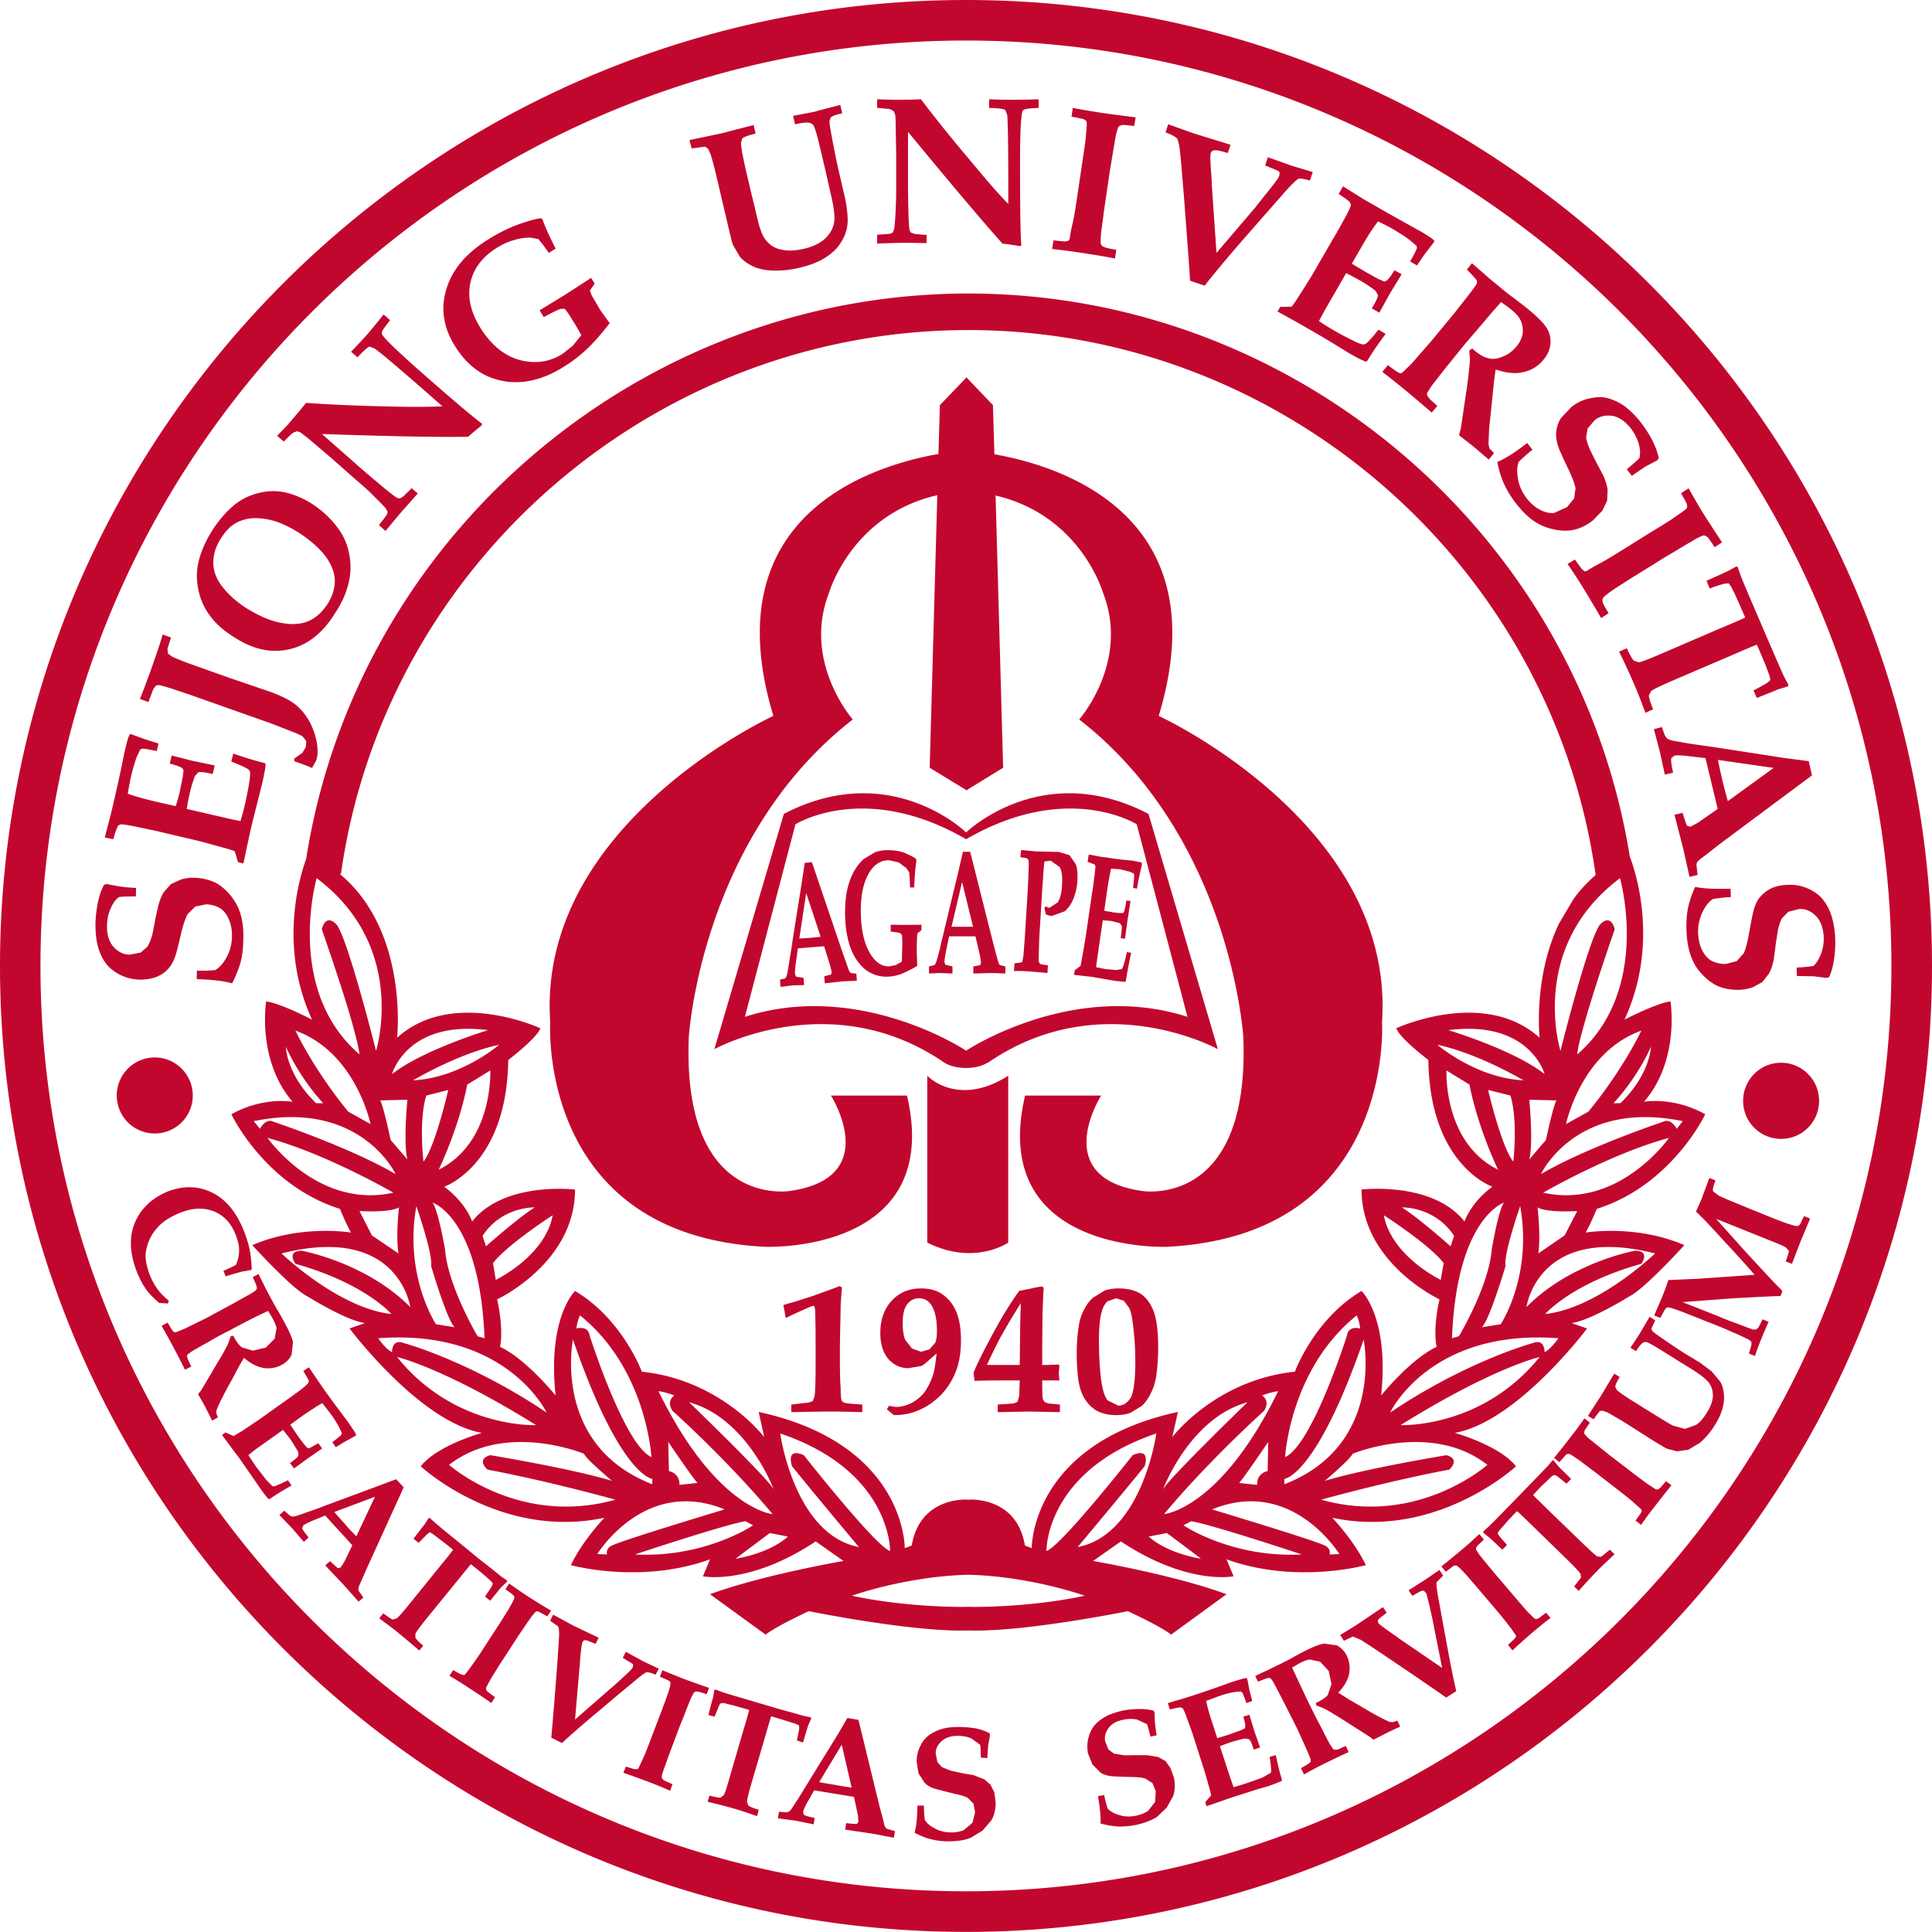 <svg xmlns:xlink="http://www.w3.org/1999/xlink" xmlns="http://www.w3.org/2000/svg" width="1500" height="1499.92" viewBox="0 0 375.021 375"><SCRIPT xmlns="" id="allow-copy_script"/><path d="M187.515 0C84.113 0 0 84.126 0 187.508 0 290.855 84.113 375 187.515 375c103.416 0 187.506-84.145 187.506-187.492C375.02 84.126 290.93 0 187.515 0Zm0 7.868c99.075 0 179.625 80.572 179.625 179.64 0 99.026-80.55 179.611-179.625 179.611-99.053 0-179.66-80.585-179.66-179.611 0-99.068 80.607-179.64 179.66-179.64Zm-17.25 11.402v1.677c1.39.11 2.273.191 2.534.246l.644.35.3.644c.07.294.111.946.111 1.939l.108 5.785v6.423c0 1.78-.046 3.226-.108 4.342a43.805 43.805 0 0 1-.262 3.664l-.26.74-.382.252c-.212.075-1.118.11-2.686.233v1.718c2.233-.096 3.965-.149 5.28-.149.315 0 1.76 0 4.314.054v-1.623l-.403.021-1.883-.177-.706-.234-.26-.357c-.109-.342-.198-1.252-.246-2.807-.068-2.218-.102-4.39-.102-6.491v-9.93c7.923 9.62 14.009 16.852 18.33 21.693 1.13.117 2.288.308 3.418.493l.246-.185c-.192-1.89-.246-7.271-.246-16.139 0-1.15.006-2.889.054-5.251.082-2.404.22-3.946.405-4.597l.231-.293c.302-.171 1.276-.316 2.912-.364V19.27c-2.109.068-3.8.103-5.115.103-1.37 0-2.837-.034-4.494-.103v1.677c1.774.034 2.849.192 3.123.398l.39.965c.11 1.274.206 5.485.206 12.655v4.622c-1.85-1.87-4.157-4.54-6.985-7.95-3.924-4.636-7.21-8.731-9.969-12.367l-1.849.07-2.912.033c-.794 0-2.04-.035-3.739-.103zm-7.155 1.096-4.355 1.13-.522.17c-.431.089-1.884.371-4.28.816l.364 1.644c1.48-.33 2.45-.412 2.964-.255l.554.35c.233.315.564 1.295.981 2.924.192.754.692 2.89 1.5 6.328l.909 4.04c.685 2.773.905 4.746.645 5.862-.22 1.102-.796 2.068-1.754 2.979-.911.835-2.313 1.54-4.135 1.951-1.616.363-2.93.432-4.088.185-1.13-.185-2.034-.63-2.691-1.302-.699-.602-1.234-1.553-1.63-2.765-.213-.541-.577-2.022-1.118-4.412l-.575-2.293-1.068-4.574c-.637-2.787-.971-4.582-.971-5.431l.218-.801c.343-.343 1.212-.645 2.63-.994l-.411-1.649-.719.198-2.622.665-2.67.704-6.425 1.35.41 1.624 2.625-.345.58.427.521 1.17c.452 1.5.856 3.095 1.295 4.985l1.163 5 .891 3.76c.48 2.108.788 3.326.986 3.813l1.307 2.226c.616.698 1.398 1.272 2.35 1.751.945.514 2.115.775 3.464.891a18.9 18.9 0 0 0 5.773-.526c1.705-.397 3.158-.918 4.39-1.59 1.213-.691 2.212-1.486 2.993-2.39.76-.966 1.294-1.959 1.602-2.938.335-1.048.424-2.183.3-3.498-.123-1.287-.3-2.548-.608-3.726l-1.076-4.663c-.322-1.315-.69-3.212-1.156-5.575-.452-2.383-.691-3.745-.637-4.08l.231-.686c.274-.28 1.028-.56 2.24-.814zm45.126.58-.239 1.693c1.383.267 2.198.439 2.417.521l.431.288.103.423c.013.398-.063 1.438-.213 3.054-.083.774-.32 2.41-.704 4.95l-1.191 8.013a48.075 48.075 0 0 1-.81 4.219c-.246 1.068-.362 2.197-.43 2.334l-.193.288-.617.138c-.205 0-1.011-.056-2.285-.22l-.282 1.679c1.609.171 3.466.416 5.52.724 2.384.363 4.602.707 6.677 1.125l.267-1.68c-1.267-.226-2.034-.39-2.288-.513l-.521-.26-.21-.439c-.055-.431-.002-1.875.21-3.176l.467-3.534 1.135-7.732c.062-.205.324-1.95.858-5.08.144-.937.294-1.54.35-1.876l.374-1.192.242-.267.547-.164c.267-.041 1.02.02 2.3.205l.296-1.692c-2.123-.26-4.329-.554-6.664-.876-2.075-.335-3.924-.624-5.547-.952zm18.523 3.18-.514 1.574c1.157.424 1.863.807 2.165 1.122.205.205.403.89.567 1.972.15 1.116.446 4.5.891 10.074l.547 7.231c.199 2.637.413 5.464.59 8.395l2.841.953c1.452-1.89 4.062-5.06 7.876-9.422l4.507-5.144 2.342-2.657c1.896-2.219 3.081-3.347 3.512-3.539.247-.062.978 0 2.183.362l.55-1.656-4.047-1.212-4.664-1.66-.534 1.598 1.985.814.645.288.19.336-.062.493-.177.473c-.294.445-.978 1.34-2.006 2.634-1.506 1.842-2.288 2.876-2.472 3.102l-7.54 8.829-.896-12.999v-.39c0-.11-.05-.82-.139-2.1-.178-2.254-.205-3.597-.061-3.953l.308-.41.657-.075c.534.048 1.308.231 2.301.56l.563-1.616-6.718-2.074c-.644-.192-2.432-.849-5.39-1.903zm33.945 12.038-.863 1.48c1.294.855 2.047 1.39 2.252 1.704l.124.445c-.02.3-.424 1.129-1.102 2.437-1.082 1.917-1.705 3.068-1.89 3.335l-4.41 7.622c-.52.876-1.382 2.26-2.588 4.15-.636 1-1.165 1.76-1.494 2.185l-2.219.046-.534.9c3.554 1.944 5.439 3.025 5.685 3.196 1.034.555 2.89 1.638 5.506 3.233l2.717 1.67c1.335.773 2.37 1.302 3.164 1.617l.308-.07c.876-1.478 2.048-3.218 3.603-5.3l-1.377-.821c-1.13 1.404-1.925 2.3-2.452 2.725l-.403.143c-.302.034-1.007-.197-2.075-.744a59.171 59.171 0 0 1-3.485-1.836c-1.24-.726-2.295-1.356-3.15-1.973l1.142-2.108 4.145-7.19c.746.37 1.676.882 2.786 1.484 1.184.706 2.177 1.37 2.868 1.918l.509.843c0 .424-.384 1.322-1.192 2.596l1.459.842 2.095-3.78 2.24-3.677-1.398-.776c-.575.96-1.103 1.68-1.507 2.008l-.403.198-1.158-.48c-1.623-.883-2.555-1.423-2.843-1.587l-2.362-1.417 2.028-3.5c1.116-1.973 2.178-3.576 3.061-4.713 1.062.534 2.143 1.027 3.164 1.664 1.04.617 2.123 1.288 3.143 2.096l1.225 1.047v.452c-.13.357-.554 1.193-1.287 2.535l1.315.76c.945-1.39 1.478-2.184 1.587-2.3l1.741-2.273v-.303l-.529-.424c-1.184-.78-1.97-1.267-2.409-1.48l-3.471-1.938a264.26 264.26 0 0 1-5.177-2.938l-2.24-1.279zm-155.699 6.197c-1.17.13-2.717.61-4.553 1.26a30.472 30.472 0 0 0-5.608 2.815 22.843 22.843 0 0 0-3.993 3.033c-1.157 1.075-2.081 2.252-2.89 3.628-.793 1.329-1.322 2.8-1.65 4.335a11.962 11.962 0 0 0-.012 4.786c.295 1.637.986 3.322 2.088 5.062 1.294 2.075 2.869 3.732 4.717 4.91 1.185.794 2.57 1.329 4.096 1.671 1.582.37 3.212.411 4.951.185 2.465-.39 4.937-1.323 7.43-2.953 1.567-.952 2.992-2.075 4.334-3.328 1.342-1.267 2.823-2.95 4.432-5.038l-1.795-2.486c-.342-.555-.855-1.494-1.656-2.83l-.398-1.012.937-1.355-.698-1.097-4.985 3.233-5.02 3.061.822 1.315c1.814-.973 2.925-1.528 3.384-1.61h.642c.199.116.645.725 1.302 1.8l.966 1.556.999 1.751-1.67 2.07-2.008 1.582c-2.56 1.602-5.332 1.964-8.345 1.163-2.972-.849-5.492-2.91-7.56-6.204-1.89-3.075-2.55-5.93-1.967-8.723.595-2.773 2.274-5.042 5.082-6.795 1.198-.746 2.334-1.267 3.464-1.561a9.812 9.812 0 0 1 3.225-.452l1.433.275.945 1.158 1.081 1.52 1.322-.817c-1.321-2.636-2.179-4.54-2.542-5.69zm180.713 8.743-.986 1.228c1.137 1.137 1.788 1.86 1.96 2.162v.447c-.09.308-.687 1.108-1.68 2.396l-2.545 3.246-4.622 5.6-3.788 4.343-1.615 1.574-.447.357-.41-.083c-.24-.068-.994-.589-2.178-1.5l-1.081 1.315a136.124 136.124 0 0 1 4.416 3.513c1.774 1.452 3.487 2.939 5.185 4.384l1.074-1.302c-.96-.822-1.485-1.335-1.67-1.574l-.328-.514-.015-.344.755-1.233c.226-.328 1.143-1.498 2.814-3.64 1.383-1.692 2.67-3.31 3.903-4.816.815-.965 2.43-2.806 4.792-5.62 1.068-1.24 1.802-2.01 2.103-2.42l1.533 1.104c1.116.863 1.803 1.56 2.09 2.121.46.747.643 1.65.61 2.63-.062.938-.508 1.946-1.262 2.822-.746.883-1.643 1.548-2.67 1.931-1.048.459-2.007.534-2.815.288-.863-.178-1.91-.814-3.04-1.862l-.601.342.136 1.787c-.096 1.404-.302 3.266-.604 5.526l-1.196 8-.337 1.15 2.445 1.923c.726.568 1.801 1.534 3.349 2.814l1.014-1.26-.883-.876-.18-.788c-.014-.336.048-1.266.103-2.93 0-.096.077-.864.241-2.309l.56-5.477.04-.424.137-1.323.295-2.095c2.061.705 3.882.884 5.416.5 1.595-.355 2.864-1.15 3.857-2.39.883-1.027 1.307-2.096 1.369-3.274.054-1.199-.254-2.225-.843-3.053-.595-.904-1.698-1.992-3.266-3.3-.822-.678-1.877-1.48-3.15-2.465-.816-.562-1.74-1.324-2.774-2.193-1.253-1.014-2.218-1.8-2.848-2.396-1.356-1.185-2.123-1.85-2.363-2.042zm-97.75 5.87c-63.787 0-118.692 47.05-128.538 109.744-1.273 3.5-5.389 17.034 1.14 31.205 0 0-6.185-3.225-8.903-3.533 0 0-1.861 11.36 5.13 19.475 0 0-5.664-1.055-11.881 2.424 0 0 6.477 13.771 21.07 18.366 0 0 1.07 2.677 2.151 4.594 0 0-9.703-1.637-19.167 2.445 0 0 7.826 8.635 10.811 10.004 0 0 7.275 4.567 11.068 5.128l-2.994 1.043s13.532 18.098 25.687 20.269c0 0-8.609 2.368-11.882 6.484 0 0 15.402 14.299 35.65 9.991 0 0-4.354 4.588-6.491 9.196 0 0 13.484 3.767 27.002-1.13l-1.371 3.295s8.91 1.836 21.894-6.772l5.387 3.8s-15.645 2.67-25.91 6.457l10.798 7.842s1.096-1.13 8.369-4.56c0 0 20.282 4.127 30.972 3.744 10.71.383 30.966-3.744 30.966-3.744 7.314 3.43 8.382 4.56 8.382 4.56l10.77-7.842c-10.238-3.787-25.898-6.456-25.898-6.456l5.39-3.8c12.97 8.607 21.88 6.771 21.88 6.771l-1.372-3.295c13.545 4.897 27.035 1.13 27.035 1.13-2.15-4.608-6.497-9.196-6.497-9.196 20.256 4.308 35.664-9.991 35.664-9.991-3.308-4.116-11.895-6.484-11.895-6.484 12.148-2.171 25.684-20.269 25.684-20.269l-2.991-1.043c3.787-.561 11.093-5.128 11.093-5.128 2.952-1.37 10.778-10.004 10.778-10.004-9.423-4.082-19.152-2.445-19.152-2.445 1.069-1.917 2.15-4.594 2.15-4.594 14.572-4.595 21.057-18.366 21.057-18.366-6.239-3.479-11.882-2.424-11.882-2.424 7.019-8.115 5.13-19.475 5.13-19.475-2.697.308-8.923 3.533-8.923 3.533 6.94-15.051 1.942-29.303 1.03-31.65-10.045-62.505-64.799-109.298-128.392-109.298ZM74.464 61.043a178.4 178.4 0 0 1-3.233 3.945c-.938 1-1.937 2.135-3.095 3.279l1.254 1.089c1.219-1.288 2-2.014 2.383-2.075l.945.377c1.047.706 4.286 3.431 9.688 8.156l3.465 3.046c-2.657.15-6.175.152-10.565.036-6.101-.137-11.402-.365-15.888-.694l-1.183 1.454-1.878 2.198c-.486.63-1.377 1.52-2.575 2.732l1.302 1.122c.986-.993 1.615-1.58 1.861-1.738l.673-.262.67.205 1.5 1.15 4.445 3.776 4.82 4.257c1.35 1.158 2.424 2.09 3.205 2.892 1.383 1.37 2.274 2.272 2.576 2.634l.395.686-.061.46c-.103.198-.636.937-1.616 2.15l1.282 1.15c1.417-1.712 2.545-3.055 3.395-4.076.219-.212 1.185-1.292 2.863-3.21L79.88 94.74l-.247.303-1.369 1.327-.59.362-.465-.046c-.35-.137-1.11-.7-2.308-1.68-1.72-1.444-3.376-2.82-4.923-4.17l-7.486-6.594c12.456.431 21.928.63 28.378.542.89-.774 1.748-1.5 2.638-2.219l.033-.342c-1.534-1.116-5.629-4.561-12.285-10.423-.849-.732-2.164-1.93-3.903-3.533-1.767-1.637-2.82-2.745-3.177-3.32l-.082-.37c.041-.356.615-1.139 1.636-2.42zm113.502 3.025c60.932 0 113.297 45.437 121.761 105.753l.052-.006a26.645 26.645 0 0 0-4.304 4.643l-2.835 4.766c-5.06 10.552-3.788 22.215-3.788 22.215-10.792-9.738-27.803-1.85-27.803-1.85.534 1.85 6.212 6.164 6.212 6.164.26 20.454 12.416 24.596 12.416 24.596-4.307 3.225-5.398 6.758-5.398 6.758-6.231-7.86-19.989-6.204-19.989-6.204 0 14.278 15.128 21.312 15.128 21.312-1.37 6.197-.547 9.216-.547 9.216-5.115 2.41-10.78 9.45-10.78 9.45 1.602-15.175-3.8-20.29-3.8-20.29-9.177 5.424-12.943 15.668-12.943 15.668-15.414 1.609-23.79 12.69-23.79 12.69l1.084-4.876c-28.63 6.218-28.37 26.44-28.37 26.44l-1.323-.507c-1.52-9.203-10.073-8.992-10.99-8.903-.904-.089-9.429-.3-10.983 8.903l-1.356.506s.26-20.221-28.35-26.44l1.068 4.877s-8.369-11.081-23.756-12.69c0 0-3.78-10.244-12.963-15.667 0 0-5.395 5.114-3.772 20.289 0 0-5.67-7.04-10.785-9.45 0 0 .786-3.02-.563-9.216 0 0 15.12-7.034 15.12-21.312 0 0-13.772-1.657-19.976 6.204 0 0-1.1-3.533-5.408-6.758 0 0 12.154-4.142 12.421-24.596 0 0 5.657-4.314 6.225-6.163 0 0-17.045-7.889-27.803 1.849 0 0 2.295-20.693-11.152-31.817l.251.036C74.67 109.431 127.036 64.07 187.968 64.07Zm-.439 9.17v.116l-5.087 5.287-.275 9.478c-12.908 2.28-43.84 11.813-32.047 50.845 0 0-45.936 21.042-43.314 59.417 0 0-2.621 41.361 41.67 43.635 0 0 34.766 1.472 27.582-29.357h-14.763s10.156 15.9-7.909 18.51c0 0-21.023 3.617-19.68-29.855 0 0 2.294-38.691 31.829-61.659 0 0-9.863-11.176-4.597-24.618 0 0 4.329-15.106 21.003-18.913l-1.479 52.907 7.067 4.306v.124l.062-.083.103.083v-.124l7.025-4.306-1.466-52.846c16.53 3.842 20.847 18.852 20.847 18.852 5.252 13.442-4.617 24.618-4.617 24.618 29.548 22.968 31.857 61.659 31.857 61.659 1.322 33.472-19.709 29.855-19.709 29.855-18.037-2.61-7.888-18.51-7.888-18.51h-14.763c-7.211 30.829 27.59 29.357 27.59 29.357 44.284-2.274 41.695-43.635 41.695-43.635 2.588-38.375-43.347-59.417-43.347-59.417 11.758-38.854-18.86-48.49-31.89-50.79l-.288-9.533-5.046-5.287v-.116l-.103.028zm123.26 3.857a7.874 7.874 0 0 0-1.958.19c-1.418.24-2.63.802-3.814 1.726l-2.041 2.17a6.485 6.485 0 0 0-.904 2.686c-.076.931.097 1.959.488 3.061.28.733.938 2.198 2.013 4.417.705 1.575 1.123 2.691 1.253 3.43l-.262 1.973-1.381 1.684-2.527 1.143c-.89.069-1.78-.124-2.753-.644-.945-.5-1.794-1.218-2.568-2.224-.87-1.15-1.433-2.384-1.659-3.685-.253-1.397-.23-2.493.139-3.39 1.013-.98 1.895-1.752 2.655-2.334l-1.027-1.31c-2.404 1.89-4.367 3.095-5.798 3.677.328 1.678.766 3.103 1.307 4.26a18.634 18.634 0 0 0 2.26 3.706c1.342 1.753 2.753 3.108 4.218 3.937.925.534 1.993.945 3.185 1.191 1.191.26 2.355.31 3.402.172 1.466-.232 2.856-.89 4.17-1.897l1.85-1.903.924-1.918.095-2.088c-.069-.726-.334-1.624-.745-2.617-.192-.418-.63-1.177-1.273-2.437-.624-1.185-1.11-2.192-1.439-2.863-.41-.98-.652-1.752-.713-2.334l.303-1.726 1.41-1.643c.972-.72 2.095-.973 3.43-.781 1.308.26 2.487 1.096 3.603 2.527.719.972 1.218 1.977 1.512 3.066.26 1.068.275 1.94.07 2.604-.445.513-1.274 1.19-2.424 2.17l.958 1.281c1.102-.794 2.027-1.385 2.719-1.844l2.26-1.196.26-.411c-.213-1.041-.611-2.158-1.22-3.357-.596-1.212-1.328-2.315-2.17-3.438a17.038 17.038 0 0 0-2.761-2.897c-.986-.828-2.087-1.389-3.23-1.78a5.883 5.883 0 0 0-1.816-.354zm16.998 17.693-1.48.953c.693 1.212 1.102 1.957 1.136 2.142l.07.534-.214.365c-.301.28-1.128.86-2.49 1.792-.576.431-2.022 1.316-4.2 2.637l-6.902 4.307c-1.15.698-2.375 1.439-3.731 2.144-.945.507-1.898 1.124-2.062 1.2l-.35.033-.464-.404c-.158-.157-.617-.78-1.384-1.87l-1.43.856a114.925 114.925 0 0 1 3.04 4.65 283.57 283.57 0 0 1 3.472 5.848l1.45-.945c-.636-1.075-1.027-1.725-1.109-2.006l-.103-.603.198-.452c.288-.315 1.397-1.185 2.506-1.89l3-1.918 6.663-4.13c.206-.102 1.664-.985 4.397-2.622l1.623-.945 1.184-.534.398.049.472.288c.164.198.61.82 1.356 1.943l1.438-.932a338.996 338.996 0 0 1-3.664-5.634 140.982 140.982 0 0 1-2.82-4.856zm-274.296.555c-1.157-.048-2.46.097-3.87.521-1.424.404-2.74 1.088-3.972 2.019-1.582 1.294-3.048 2.932-4.356 4.946-1.294 2.013-2.217 4.06-2.737 6.155-.404 1.657-.44 3.35-.11 5.164a12.471 12.471 0 0 0 2.136 5.136c1.123 1.602 2.663 3.006 4.697 4.294 2.609 1.718 5.144 2.627 7.555 2.737 2.396.096 4.629-.41 6.697-1.615 2.033-1.199 3.896-3.054 5.464-5.609 1.514-2.253 2.436-4.485 2.86-6.8.282-1.65.235-3.334-.127-5.046-.363-1.677-1.02-3.204-2.014-4.56-1.335-1.89-3.02-3.479-5.094-4.848-1.22-.788-2.454-1.385-3.611-1.775a11.8 11.8 0 0 0-3.518-.719zm-4.165 5.231c1.328-.013 2.713.179 4.227.645 1.506.513 3.047 1.293 4.56 2.252 2.287 1.527 3.985 3.033 5.17 4.642 1.17 1.63 1.712 3.219 1.712 4.767-.048 1.533-.534 2.986-1.438 4.404-.958 1.444-2.13 2.58-3.54 3.217-1.432.658-3.219.816-5.355.419-2.137-.356-4.5-1.397-7.075-3.02-1.787-1.199-3.267-2.513-4.404-3.986-1.157-1.451-1.745-3.013-1.78-4.601 0-1.664.486-3.28 1.513-4.849.925-1.444 1.892-2.417 2.912-2.958 1.027-.555 2.21-.877 3.498-.932zm287.731 9.383-1.669.904c-.315.144-1.698.788-4.13 1.87l.622 1.52c1.062-.438 2.041-.769 2.98-.96l.726-.055.444.65c.507.938 1.036 2.082 1.597 3.37l1.13 2.608c-.335.185-1.987.926-4.946 2.152l-10.88 4.684c-2.616 1.137-4.211 1.753-4.787 1.87l-.945-.304c-.273-.191-.766-.99-1.41-2.429l-1.507.65c1.075 2.15 1.98 4.15 2.72 5.855.719 1.595 1.492 3.609 2.396 6.019l1.486-.657c-.568-1.466-.835-2.391-.821-2.74l.444-.827c.5-.377 2.041-1.104 4.65-2.234l10.873-4.656c2.89-1.26 4.549-1.952 5.008-2.103l1.101 2.583a43.628 43.628 0 0 1 1.39 3.629l.118.65-.653.582c-.835.466-1.677.967-2.622 1.426l.65 1.471c2.568-1.034 3.924-1.57 4.006-1.63l2.021-.617.11-.3-.857-1.595c-.473-1-1.356-3.076-2.67-6.096l-3.15-7.334a252.691 252.691 0 0 1-2.541-6.025l-.65-1.856zm-305.48 13.215c-.425 1.493-1.014 3.24-1.726 5.287a166.67 166.67 0 0 1-2.684 7.21l1.644.61.952-2.52.473-.65.416-.123c.246-.048 1.042.177 2.337.568 1.328.438 2.738.924 4.327 1.458l14.598 5.164c.302.083 1.713.636 4.322 1.657 1.308.486 2.136.875 2.499 1.101l.719.925-.103 1.179-.663 1.096-1.582 1.13.062.514c1.438.5 2.553.91 3.403 1.294l.773-1.405c.26-.67.364-1.444.282-2.375-.034-.897-.253-1.876-.555-2.917-.383-1.075-.8-2.034-1.314-2.856-.76-1.198-1.665-2.232-2.74-3-1.055-.787-2.595-1.507-4.594-2.246l-8-2.732-6.738-2.396c-1.835-.658-3.231-1.2-4.224-1.66l-.842-.6-.11-.842c.047-.267.273-1.035.698-2.288zm291.033 17.962-1.569.404 1.158 4.383.966 4.437 1.602-.37c-.335-1.547-.46-2.485-.336-2.834l.603-.48c.425-.11 1.573-.067 3.498.2l2.521.28 2.368 9.868-3.834 2.676-1.45.776-.625-.152c-.144-.157-.445-1.055-.904-2.547l-1.574.382 1.726 6.685 1.191 5.374 1.567-.375-.095-.85-.124-1.183.124-.427.444-.485 1.556-1.179 2.355-1.849 17.942-13.353-.624-2.766-4.794-.624-13.543-2.095c-2.596-.363-4.308-.6-5.157-.745-1.876-.322-2.958-.514-3.246-.603l-.706-.275-.37-.472c-.116-.158-.348-.766-.67-1.8zM25.45 142.51l-.296.061-.254.588c-.425 1.384-.601 2.33-.725 2.802l-.796 3.875c-.472 2.137-.895 4.056-1.299 5.809l-.596 2.511-1.15 4.412 1.648.334c.432-1.48.742-2.314.96-2.643l.376-.213c.322-.082 1.226.063 2.678.337 2.144.451 3.375.726 3.71.767l8.567 2.014c1.02.24 2.597.696 4.733 1.278 1.212.315 2.048.584 2.568.796l.624 2.116 1.06.247c.822-3.944 1.302-6.11 1.377-6.425.233-1.11.768-3.197 1.528-6.196l.76-3.061c.342-1.493.555-2.663.657-3.506l-.2-.303c-1.623-.37-3.663-.984-6.101-1.833l-.383 1.553c1.664.651 2.76 1.13 3.315 1.52l.273.301c.116.336.077 1.042-.108 2.268-.178 1.184-.454 2.443-.735 3.834a60.103 60.103 0 0 1-.965 3.636c-.671-.158-1.444-.273-2.355-.506l-8.066-1.862c.13-.835.306-1.863.58-3.09.336-1.376.665-2.45 1.015-3.32l.65-.706c.403-.11 1.328 0 2.793.342l.37-1.677-4.17-.855-4.163-1.055-.382 1.56c1.136.302 1.923.549 2.354.843l.321.37-.115 1.225a135.923 135.923 0 0 0-.637 3.163c-.253.973-.5 1.864-.773 2.658l-3.878-.875c-2.239-.528-4.012-1.042-5.415-1.528.191-1.199.405-2.383.665-3.493a34.59 34.59 0 0 1 1.068-3.656l.69-1.438.399-.185c.356 0 1.307.185 2.807.48l.336-1.466c-1.589-.493-2.507-.796-2.678-.83zm308.02 4.992 10.813 1.561-8.895 6.443c-.322-1.116-.659-2.45-1.022-3.888-.342-1.54-.677-2.904-.896-4.116zm-165.696 6.481c-4.628-.034-9.899 1.022-15.62 4.009l-13.49 45.663s22.651-12.512 44.646 2.622h.02c.939.61 2.46 1.027 4.2 1.027 1.704 0 3.225-.418 4.149-1.027h.103c22.002-15.134 44.62-2.622 44.62-2.622l-13.463-45.663c-20.345-10.621-34.95 3.164-35.41 3.595-.29-.31-7.927-7.517-19.755-7.604zm.634 2.984c5.247.175 11.749 1.651 19.121 5.935v.04h.011v-.04c19.688-11.422 33.111-2.897 33.111-2.897l9.853 37.376c-22.09-7.108-42.518 6.272-42.976 6.567-.404-.295-20.893-13.675-42.936-6.567l9.812-37.376s5.259-3.329 14.003-3.038zm29.804 8.03-.152 1.392 1.13.164.329.198.13.275.05.724c0 .329-.048 1.2-.082 2.535l-.16 3.156-.37 5.924c-.109 2.212-.285 4.21-.415 5.99l-.206 1.241-.151.206-1.397.184-.095 1.5c.842-.02 1.758 0 2.675.054.863.075 2.15.158 3.822.336l.09-1.5-1.349-.197-.316-.247-.095-.267c-.04-.26-.04-.897 0-1.856.041-1.671.095-3.308.219-4.91l.377-6.327.231-3.316c.062-1.308.185-2.32.247-3.032l1.24-.157 1.76 1.266c.39.787.542 1.952.425 3.513-.068 1.479-.37 2.568-.821 3.307l-1.639 1.076-.341-.118-.383-.185-.241.337.275 1.212.595.226.617.082 2.444-.883c.754-.644 1.362-1.52 1.76-2.581.424-1.11.671-2.26.726-3.5.048-1.226-.021-2.35-.357-3.13l-1.191-1.69-2.04-.624-4.444-.11zm-25.844.028c-.924 0-1.725.13-2.519.403l-2.193 1.315c-.678.61-1.315 1.413-1.89 2.378-.52.986-.98 2.128-1.274 3.436-.308 1.301-.452 2.85-.452 4.61 0 2.081.22 3.998.707 5.703a11.612 11.612 0 0 0 1.286 3.076c.596.952 1.254 1.717 2.062 2.347 1.157.822 2.465 1.29 3.965 1.29.918 0 1.828-.173 2.753-.468.897-.377 1.985-.862 3.238-1.636l-.103-2.65c0-.534.001-1.473.057-2.78l.082-.884.773-.596v-1.068l-3 .036-2.958-.036v1.343c1.014.103 1.65.177 1.89.32l.26.304c.048.171.097.834.097 1.915l-.049 1.528c-.013.911-.028 1.48-.048 1.754l-1.197.683-1.315.242c-1.547 0-2.83-.96-3.877-2.933-1.034-1.93-1.574-4.574-1.574-7.91 0-3.019.52-5.387 1.512-7.153.993-1.747 2.308-2.617 3.965-2.617l1.905.431 1.492 1.123.535.85.09 1.28.06 1.603h.794c.13-2.513.281-4.268.452-5.274l-.095-.288c-.554-.41-1.316-.766-2.295-1.184-.952-.328-2.006-.493-3.136-.493zm14.545.316-.87 3.78-2.61 10.847c-.493 2.068-.834 3.416-.957 4.101-.411 1.513-.645 2.357-.727 2.596l-.206.514-.292.198-.92.213v1.376l2.268-.09 2.288.09v-1.376l-1.413-.324-.148-.547c0-.417.15-1.363.472-2.896l.432-2.075h5.115l.883 3.746.198 1.34-.157.514-1.335.242v1.376l3.485-.09 2.74.09v-1.376l-.419-.11-.596-.132-.205-.17-.164-.459-.432-1.533-.603-2.288-4.417-17.557zm24.426.519-.226 1.433 1.364.506.144.28c.006.253-.043 1.02-.221 2.267-.233 1.917-.396 2.993-.457 3.254l-1.09 7.483c-.136.89-.35 2.274-.693 4.178-.184 1.02-.308 1.788-.43 2.247l-1.103.821-.151.897c2.054.232 3.164.362 3.315.362.61.089 1.672.309 3.233.562l1.582.267 1.78.172.164-.234c.212-1.403.547-3.217 1.02-5.415l-.828-.119c-.335 1.48-.595 2.493-.821 3l-.139.287-1.143.185-2.013-.185-1.87-.37.28-2.067 1.023-7.025 1.587.102 1.72.44.37.498c.048.294-.001 1.103-.2 2.411l.837.123.498-3.649.575-3.672-.806-.115c-.137 1-.316 1.678-.419 2.116l-.213.328h-.642c-.945-.061-1.488-.177-1.638-.197l-1.382-.254.478-3.382c.301-1.986.548-3.562.863-4.795l1.795.144 1.89.48.752.37.028.362c0 .301-.048 1.074-.213 2.396l.755.144c.24-1.438.402-2.238.457-2.388l.521-2.391-.04-.218-.288-.144-1.451-.288-2.013-.192a83.123 83.123 0 0 1-2.995-.411l-1.299-.172zm-53.742 1.494-1.389.144-.583 3.868-1.746 10.977c-.28 2.123-.554 3.486-.65 4.191a39.232 39.232 0 0 1-.46 2.602l-.164.541-.238.255-.96.226.11 1.41 2.26-.288 2.313-.075-.123-1.397-1.438-.22-.21-.52c-.035-.376.032-1.362.271-2.916l.283-2.07 5.095-.403 1.142 3.636.337 1.348-.131.5-1.323.342.11 1.372 3.46-.385 2.758-.124-.088-1.376-.467-.041-.568-.075-.246-.185-.205-.398-.542-1.546-.786-2.239zm-119.87 3.033a7.421 7.421 0 0 0-2.597.337l-1.936.875-1.376 1.533c-.418.665-.774 1.521-1.069 2.576a170.76 170.76 0 0 0-.59 2.65 115.009 115.009 0 0 1-.617 3.184c-.3.966-.609 1.718-.945 2.252l-1.307 1.117-2.136.398c-1.171-.013-2.246-.529-3.143-1.535-.856-1.007-1.295-2.423-1.24-4.176.04-1.253.281-2.369.767-3.369.452-1.04.966-1.7 1.582-2.11.644-.083 1.727-.116 3.254-.116l.04-1.651a29.448 29.448 0 0 1-3.232-.293l-2.52-.46-.472.165c-.534.945-.885 2.075-1.186 3.39a23.909 23.909 0 0 0-.473 4.034c-.02 1.321.09 2.668.329 3.949.294 1.267.734 2.446 1.412 3.459.664 1.034 1.609 1.869 2.848 2.52 1.212.657 2.567.987 4.019 1.042 1.061 0 2.068-.139 3-.447.903-.336 1.679-.788 2.357-1.48.65-.684 1.184-1.566 1.56-2.716.261-.733.63-2.316 1.177-4.671.431-1.657.85-2.815 1.212-3.43l1.459-1.439 2.116-.444c1.006.068 1.87.273 2.645.732.773.486 1.361 1.21 1.759 2.21.431.987.636 2.098.608 3.365-.061 1.424-.369 2.75-1.02 3.929-.657 1.198-1.395 2.055-2.23 2.534-1.412.13-2.605.165-3.57.11l-.02 1.65c3.088.095 5.348.37 6.868.816a23.366 23.366 0 0 0 1.657-4.13c.301-1.253.493-2.698.513-4.342.09-2.177-.191-4.102-.78-5.69a10.28 10.28 0 0 0-1.726-2.917 10.098 10.098 0 0 0-2.56-2.28c-1.28-.7-2.774-1.076-4.438-1.13zm23.74.075c17.873 13.415 11.525 33.521 11.525 33.521s-5.266-21.036-7.56-24.385c0 0-1.026-1.336-1.965-.85-.383.206-.719.644-1.006 1.623 0 0 3.204 9.136 5.395 16.422.972 3.39 1.76 6.382 1.931 7.881-14.565-12.538-8.32-34.212-8.32-34.212zm252.992 0s6.198 21.674-8.3 34.212c.124-1.5.934-4.491 1.927-7.88l.028-.114c2.163-7.268 5.326-16.309 5.326-16.309-.253-.979-.623-1.417-.986-1.623-.932-.486-1.972.85-1.972.85-2.315 3.349-7.58 24.385-7.58 24.385s-6.343-20.107 11.557-33.521zm-127.71.726 2.123 8.698-2.049.011-2.121-.011zm161.278.573a8.89 8.89 0 0 0-1.088.001c-1.028.034-2.007.205-2.918.588a6.555 6.555 0 0 0-2.293 1.68c-.61.643-1.061 1.628-1.356 2.786-.212.732-.5 2.335-.932 4.725-.308 1.657-.628 2.8-.97 3.525l-1.364 1.508-2.088.534a5.728 5.728 0 0 1-2.711-.575c-.767-.384-1.391-1.109-1.898-2.067-.466-.966-.734-2.09-.788-3.295-.055-1.465.247-2.753.788-4.006.589-1.24 1.28-2.137 2.088-2.658 1.37-.212 2.541-.362 3.48-.362l-.055-1.636c-3.068.076-5.362-.015-6.861-.364a19.703 19.703 0 0 0-1.426 4.19c-.226 1.274-.335 2.712-.267 4.376.076 2.185.48 4.075 1.138 5.588a9.595 9.595 0 0 0 1.903 2.835c.842.89 1.725 1.61 2.732 2.124 1.28.637 2.78.917 4.47.875a8.536 8.536 0 0 0 2.597-.485l1.882-1.014 1.274-1.644c.384-.664.658-1.513.912-2.588.048-.438.22-1.335.357-2.725.198-1.342.369-2.402.485-3.176.246-.993.499-1.801.793-2.28l1.248-1.254 2.101-.521c1.198-.055 2.254.39 3.212 1.335.945.959 1.44 2.35 1.528 4.109a8.351 8.351 0 0 1-.583 3.418c-.41.993-.884 1.76-1.445 2.198-.63.117-1.712.231-3.226.313l.05 1.644c1.335 0 2.457.04 3.237.04l2.548.324.472-.151c.439-.986.76-2.13.945-3.439.22-1.355.282-2.663.234-4.067a17.743 17.743 0 0 0-.583-3.945c-.329-1.26-.897-2.367-1.602-3.353-.733-1.014-1.726-1.769-2.98-2.337a8.47 8.47 0 0 0-3.04-.776zm-191.539 1.577 2.807 8.5-2.013.21-2.122.124zm-64.563 26.385c.888.035 1.823.111 2.81.239 0 0-12.532 3.782-18.633 8.52 0 0 2.504-9.28 15.823-8.759zm192.043 0c13.342-.521 15.852 8.76 15.852 8.76-6.067-4.74-18.667-8.521-18.667-8.521a31.632 31.632 0 0 1 2.815-.239zm-226.61.337c11.724 4.218 14.566 18.132 14.566 18.132l-4.335-2.417c-6.855-8.375-10.23-15.715-10.23-15.715Zm261.238 0s-3.402 7.34-10.264 15.715l-4.35 2.417s2.864-13.914 14.614-18.132zm-221.712 2.737s-7.415 6.431-16.707 6.91c0 0 8.647-5.17 16.707-6.91zm182.118 0c8.107 1.74 16.722 6.91 16.722 6.91-9.286-.479-16.723-6.91-16.723-6.91zm-223.518.378c2.951 6.532 7.264 10.97 7.264 10.97h-1.376c-5.8-5.56-5.888-10.97-5.888-10.97zm264.99 0s-.159 5.41-5.945 10.97h-1.343s4.343-4.438 7.288-10.97zm-290.43 2.087c-4.089 0-7.376 3.308-7.376 7.396a7.354 7.354 0 0 0 7.375 7.362c4.054 0 7.375-3.288 7.375-7.362 0-4.088-3.32-7.396-7.375-7.396zm315.683 1.027c-4.102 0-7.368 3.342-7.368 7.396 0 4.068 3.266 7.383 7.368 7.383a7.363 7.363 0 0 0 7.375-7.383c0-4.054-3.267-7.396-7.375-7.396zm-250.553 1.5s.642 13.943-10.013 19.257c0 0 3.911-8.094 5.534-16.517zm185.602 0 4.466 2.74c1.63 8.423 5.539 16.517 5.539 16.517-10.683-5.314-10.005-19.257-10.005-19.257zm-100.786 1.022v32.39c9.169 4.574 15.716 0 15.716 0v-32.39c-9.84 6.259-15.716 0-15.716 0zm-92.98 2.766s-2.547 11.08-4.807 13.908c0 0-.96-7.979.547-12.827zm201.852 0 4.33 1.08c1.486 4.85.56 12.828.56 12.828-2.315-2.828-4.89-13.908-4.89-13.908zm-209.782 1.89s-.814 8.353 0 11.6l-3.253-3.786s-1.322-6.33-2.013-7.678zm217.774 0 5.259.136c-.699 1.349-2.034 7.678-2.034 7.678l-3.225 3.785c.808-3.246 0-11.6 0-11.6zM56.397 216.84c15.21-.084 20.394 11.068 20.394 11.068-8.936-5.252-24.035-10.28-24.035-10.28-1.363-.376-2.294 1.495-2.294 1.495l-1.212-1.495c2.597-.535 4.974-.776 7.147-.788zm263.1 0c2.172.011 4.548.253 7.144.788l-1.164 1.495s-.957-1.871-2.313-1.495c0 0-15.095 5.028-24.051 10.28 0 0 5.18-11.152 20.384-11.068zm-267.563 4.042c11.196 2.972 24.434 10.629 24.434 10.629-14.716 3.266-24.434-10.629-24.434-10.629zm272.031 0s-9.69 13.895-24.426 10.629c0 0 13.257-7.657 24.426-10.629zm7.848 7.765-1.57 4.199c-.157.363-.485 1.144-1.04 2.321l1.575 1.546c.41.425 1.5 1.576 3.246 3.5l3.13 3.377c.828.918 1.964 2.156 3.423 3.867l-10.978.76-2.499.111-3.258.144a39.31 39.31 0 0 1-1.069 2.93c-.267.733-.863 2-1.671 3.944l1.184.473.862-1.582.344-.416.35-.036c.342 0 1.21.302 2.704.85 1.424.568 3.144 1.24 5.02 1.993 2.11.821 3.614 1.445 4.463 1.836 1.767.746 2.89 1.308 3.41 1.561l.48.375.075.329c0 .246-.157.94-.514 2.008l1.187.477c.274-.897.685-2.012 1.273-3.443.432-1.096.903-2.138 1.361-3.192l-1.176-.493c-.445.945-.727 1.52-.857 1.664l-.411.323h-.534c-.233-.048-1.128-.384-2.717-.993a63.62 63.62 0 0 1-4.104-1.595l-6.895-2.732 8.978-.678c1.376-.096 3.464-.199 6.237-.35 1.603-.082 2.878-.143 3.796-.143l.375-.974-1.965-2.02c-1.321-1.425-2.348-2.527-3.033-3.267l-2.616-2.848-5.267-5.883 10.184 4.088c1.945.76 3.088 1.255 3.423 1.515l.506.596c.041.212-.178.903-.595 2.067l1.206.465 1.685-4.389 1.841-4.388-1.178-.493c-.487 1-.752 1.561-.827 1.684l-.337.226-.398.034c-.274-.062-1.04-.26-2.252-.691-.192-.055-.897-.337-2.095-.796l-4.897-1.985-3.937-1.63-1.754-.766-1.155-.858c-.117-.349 0-.972.41-1.972l.062-.157zm-294.899 1.808c-1.415-.022-2.866.257-4.365.822-1.72.733-3.218 1.684-4.41 3.012-.815.842-1.43 1.85-1.951 3.015a10.04 10.04 0 0 0-.78 3.895c-.028 1.767.396 3.711 1.15 5.683.582 1.41 1.19 2.563 1.792 3.364.603.87 1.452 1.733 2.547 2.67l1.693.104.177-.534c-.918-.76-1.678-1.53-2.24-2.317-.568-.773-1.019-1.65-1.41-2.58-.581-1.486-.868-2.83-.854-4.055.061-.856.286-1.84.752-2.902.425-.993 1.137-1.988 2.075-2.891.945-.898 2.192-1.622 3.726-2.273 2.5-1.027 4.689-1.095 6.62-.362 1.98.78 3.37 2.225 4.28 4.499.48 1.205.733 2.3.692 3.184 0 .938-.212 1.828-.609 2.725-.589.349-1.397.726-2.424 1.158l.424 1.08a85.697 85.697 0 0 1 3.081-.903l1.823-.316.157-.17a22.553 22.553 0 0 0-.424-3.89c-.226-1.102-.596-2.259-1.096-3.567-1.514-3.739-3.594-6.191-6.279-7.465a9.95 9.95 0 0 0-4.147-.986zm47.027 2.979s9.176 2.849 10.115 26.337l-1.349-.398s-5.788-9.73-6.322-16.88c0 0-1.37-7.84-2.444-9.059zm208.022 0c-1.075 1.219-2.395 9.06-2.395 9.06-.548 7.149-6.369 16.879-6.369 16.879l-1.356.398c.931-23.488 10.12-26.337 10.12-26.337zm-211.145.69s3.253 9.33 2.863 11.603c0 0 3.09 10.538 4.568 11.907l-3.615-.588s-6.227-9.294-3.816-22.921zm214.263 0c2.445 13.628-3.78 22.922-3.78 22.922l-3.657.588c1.48-1.37 4.602-11.907 4.602-11.907-.425-2.274 2.835-11.602 2.835-11.602zm-217.637.247s-.652 5.657-.09 8.937l-5.177-3.513-2.391-4.725s5.768.397 7.658-.699zm26.357 0c-3.109 1.91-9.466 7.547-9.466 7.547l-.67-2.02c3.794-5.773 10.136-5.527 10.136-5.527zm168.317 0s6.35-.246 10.136 5.526l-.678 2.021s-6.349-5.636-9.458-7.547zm26.337 0c1.876 1.096 7.704.699 7.704.699l-2.437 4.725-5.123 3.513c.514-3.28-.144-8.937-.144-8.937zm-191.17 1.515c-1.465 7.971-11.052 12.545-11.052 12.545l-.534-3.254c2.835-3.657 11.587-9.29 11.587-9.29zm161.328 0s8.786 5.634 11.628 9.291l-.583 3.254s-9.559-4.574-11.045-12.545zm-204.72 6.169c14.18.12 15.741 11.668 15.741 11.668-8.532-8.655-21.05-10.942-21.05-10.942-3.101 0-1.227 2.54-1.227 2.54 13.49 3.773 18.628 9.745 18.628 9.745-10.258-1.102-21.34-11.758-21.34-11.758 3.563-.908 6.622-1.276 9.248-1.253zm248.123 0c2.626-.023 5.686.345 9.25 1.253 0 0-11.06 10.656-21.332 11.758 0 0 5.144-5.972 18.661-9.745 0 0 1.878-2.54-1.245-2.54 0 0-12.567 2.287-21.044 10.942 0 0 1.53-11.548 15.71-11.668zM50.162 247.31l-1.104.608c.548 1.116.794 1.822.821 2.144l-.148.3c-.144.2-.823.645-1.919 1.241l-2.806 1.567-5.008 2.706-3.985 1.957-1.644.686-.431.115-.272-.17c-.172-.15-.556-.712-1.117-1.746l-1.184.65a93.508 93.508 0 0 1 2.129 3.834 116.717 116.717 0 0 1 2.41 4.679l1.213-.616-.734-1.603-.083-.431.098-.303.904-.658c.246-.144 1.272-.74 3.094-1.746a57.932 57.932 0 0 1 4.273-2.321c.85-.486 2.54-1.369 5.136-2.684 1.143-.54 1.868-.882 2.231-1.06l.748 1.217c.527.965.8 1.678.896 2.116l-.37 2.075-1.73 1.72-2.522.588-2.116-.644c-.569-.418-1.117-1.19-1.664-2.245l-.486.062-.46 1.327c-.43.993-1.15 2.274-2.095 3.801l-3.19 5.41-.603.725 1.192 2.095c.329.65.848 1.645 1.533 3.048l1.117-.595-.321-.925.103-.596c.068-.219.39-.952.924-2.082.041-.014.327-.609.848-1.615l2.049-3.752.136-.308.514-.925.814-1.397c1.3 1.13 2.533 1.752 3.82 1.978 1.2.178 2.377 0 3.473-.58.897-.48 1.54-1.117 1.951-1.993l.275-2.44c-.171-.808-.636-1.93-1.39-3.313a71.313 71.313 0 0 0-1.52-2.752c-.41-.637-.822-1.439-1.343-2.384-.582-1.109-1.041-1.945-1.343-2.575-.623-1.233-.977-1.978-1.114-2.19zm112.85 2.334c-2.65.986-4.594 1.692-5.847 2.123-1.26.384-2.945.95-5.061 1.526l-.034.118.226 1.114.172 1.146.206.123c.643-.384 2.102-1.028 4.396-2.042l.773-.3.275.19.115.706.034 1.528c.04 1.678.049 3.287.049 4.746v4.252c0 3.17-.068 5.204-.198 6.155l-.357.953-.801.272-3.362.386v1.471c3.897-.075 6.43-.115 7.511-.115 1.59 0 3.678.04 6.266.115v-1.471l-1.137-.09c-1.397-.069-2.233-.198-2.507-.321l-.362-.37c-.13-.267-.184-1.11-.198-2.65-.095-.973-.138-2.781-.138-5.329v-2.65c.075-4.239.137-6.867.151-7.86 0-.267.054-.877.116-1.787.068-.952.123-1.488.123-1.68zm39.266.07c-.219.013-.966.127-2.308.436l-2.1.41c-.5.644-1.323 1.836-2.474 3.678-1.13 1.8-2.52 4.308-4.17 7.485-1.198 2.329-1.965 3.917-2.26 4.828l.219 1.492c2.15-.089 4.26-.087 6.396-.087h2.363c-.076 1.849-.076 2.882-.124 3.073l-.308 1.076-.562.247c-.288.103-1.368.158-3.292.288v1.471l6.127-.116 4.54.088 1.412.028v-1.471l-2.295-.221-.72-.314-.308-.562c-.082-.63-.107-1.82-.107-3.587h3.333l-.129-1.31.129-1.587-.129-.193-2.534.103-.67-.011v-3.98c.027-3.767.053-6.163.108-7.252.061-1.65.11-2.923.18-3.731zm-23.488.382c-2.301 0-4.176.753-5.655 2.342-1.5 1.602-2.255 3.67-2.255 6.34 0 2.198.564 3.863 1.598 5.061 1.02 1.117 2.313 1.739 3.834 1.739l2.547-.424.616-.398c.418-.335 1.15-1.013 2.322-2.034-.192 1.829-.384 3.185-.658 4.076a13.31 13.31 0 0 1-1.487 3.163c-.657.952-1.513 1.672-2.526 2.268-1.007.554-2.115.875-3.272.875l-1.29-.218-.423.678 1.369 1.122c1.74 0 3.343-.293 4.843-.958 1.486-.623 2.834-1.541 4.122-2.78 1.232-1.226 2.224-2.711 2.95-4.45.74-1.74 1.11-3.856 1.11-6.349 0-2.177-.28-3.924-.827-5.308-.548-1.43-1.392-2.568-2.563-3.438-1.116-.884-2.568-1.307-4.355-1.307zm38.32 0c-.951 0-1.855.136-2.71.424l-2.22 1.37c-.643.549-1.226 1.308-1.712 2.253-.5.924-.875 1.925-1.033 3.069-.294 1.657-.431 3.518-.431 5.592 0 1.884.121 3.57.313 5.07.254 1.506.658 2.8 1.315 3.759.644 1.007 1.46 1.786 2.452 2.306 1.034.5 2.185.747 3.554.747 1.144 0 2.103-.15 2.897-.493l2.178-1.348c.63-.616 1.224-1.447 1.717-2.501.528-1.02.912-2.3 1.076-3.76.185-1.465.309-3.175.309-5.14 0-2.767-.26-4.926-.732-6.467-.5-1.568-1.288-2.764-2.383-3.64-1.11-.816-2.603-1.241-4.59-1.241zm-38.757 1.918c1.164 0 2.061.54 2.63 1.656.589 1.096.883 2.644.883 4.643 0 1.02-.084 1.76-.324 2.33l-1.122 1.278-1.615.473-1.782-.637-1.315-1.685c-.322-.815-.485-1.868-.485-3.169 0-1.78.28-3.014.896-3.746.589-.76 1.323-1.143 2.234-1.143zm38.314 0 1.479.478 1.068 1.425c.301.664.52 1.663.678 2.971.315 2.445.485 4.87.485 7.342 0 3.814-.356 6.163-.945 7.17-.637.951-1.425 1.445-2.37 1.445l-2.06-1.014c-.588-.706-1.021-2.11-1.289-4.24-.253-2.15-.395-4.608-.395-7.231 0-2.61.176-4.54.56-5.835.253-.883.652-1.54 1.125-1.943zm-18.525.945-.088 3.272-.04 2.288-.07 6.437h-6.382c1.274-2.752 2.286-4.767 3.025-6.055.72-1.3 1.89-3.278 3.554-5.942zm-85.57 2.368c12.97 10.388 13.873 27.502 13.873 27.502-5.232-2.3-11.982-23.57-11.982-23.57-.274-2.048-2.568-1.39-2.568-1.39.144-1.48.678-2.542.678-2.542zm150.79 0s.507 1.063.657 2.542c0 0-2.282-.658-2.563 1.39 0 0-6.737 21.27-12.01 23.57 0 0 .94-17.114 13.916-27.502zm56.849.267-1.718 2.925-.206.349a69.174 69.174 0 0 1-1.815 2.732l1.083.67c.603-.945 1.123-1.54 1.438-1.677l.473-.123c.26.055.965.403 2.088 1.06.493.302 1.87 1.152 4.17 2.597l2.637 1.63c1.822 1.137 2.971 2.074 3.464 2.8.466.698.67 1.527.67 2.472-.061.993-.465 2.074-1.232 3.26-.657 1.081-1.313 1.808-2.018 2.287l-2.165.789-2.35-.632c-.363-.192-1.383-.78-2.958-1.767l-1.505-.93-2.979-1.848c-1.855-1.158-3.008-1.945-3.466-2.404l-.273-.55c-.02-.349.273-.998.856-1.943l-1.061-.645-.303.488-1.048 1.751-1.06 1.787-2.7 4.17 1.097.653 1.2-1.597.534-.067.93.329c1.006.547 2.102 1.21 3.335 1.936l3.259 2.07 2.485 1.587c1.356.8 2.206 1.35 2.556 1.474l1.861.485 2.214-.288 2.3-1.389a14.585 14.585 0 0 0 2.828-3.356 11.747 11.747 0 0 0 1.492-3.192c.288-1.007.405-1.93.295-2.89-.075-.876-.294-1.71-.698-2.395l-1.677-2.013-2.3-1.713-3.036-1.836a97.88 97.88 0 0 1-3.629-2.424c-1.506-1.02-2.356-1.623-2.514-1.829l-.23-.472.764-1.623zM77.898 259.62c21.425.225 28.204 14.573 28.204 14.573-14.997-10.066-27.693-13.484-27.693-13.484-2.424-.938-2.308 1.774-2.308 1.774-1.356-.725-2.684-2.711-2.684-2.711a51.751 51.751 0 0 1 4.481-.152zm220.12 0a51.865 51.865 0 0 1 4.484.152s-1.341 1.986-2.683 2.711c0 0 .117-2.712-2.293-1.774 0 0-12.712 3.418-27.688 13.484 0 0 6.753-14.348 28.18-14.573zm-186.8.406c9.168 26.597 15.407 27.04 15.407 27.04v1.043c-19.592-7.58-15.408-28.083-15.408-28.083zm153.48 0s4.203 20.502-15.396 28.083v-1.043s6.205-.443 15.395-27.04zm-187.619 3.382s9.013 2.04 26.981 13.222c0 0-15.812.713-26.981-13.222zm221.774 0c-11.21 13.935-26.994 13.222-26.994 13.222 17.948-11.182 26.994-13.222 26.994-13.222zm-238.912 1.985-1.063.747c.623.986 1.001 1.644 1.063 1.931l-.062.316c-.157.247-.651.717-1.59 1.443-1.39 1.007-2.177 1.61-2.403 1.734l-5.588 3.993c-.664.424-1.725 1.163-3.176 2.129l-1.782 1.068-1.595-.699-.645.493c1.856 2.514 2.864 3.896 3.036 4.06.54.754 1.472 2.096 2.855 4.089l1.397 2.033c.692.993 1.26 1.727 1.685 2.206l.287.041c1.034-.753 2.457-1.629 4.237-2.622l-.711-1.042c-1.24.65-2.122 1.027-2.622 1.191h-.357l-1.22-1.232-1.861-2.41a82.549 82.549 0 0 1-1.616-2.418l1.485-1.163 5.246-3.732 1.507 1.924 1.418 2.308.067.76c-.117.288-.663.773-1.649 1.444l.794 1.055 2.69-1.96 2.767-1.915-.753-1.022-1.697.96h-.386l-.641-.706c-.856-1.143-1.379-1.835-1.495-2.034l-1.217-1.82 2.532-1.829c1.465-1.013 2.686-1.787 3.692-2.362l1.71 2.219a21.834 21.834 0 0 1 1.57 2.532l.521 1.104-.16.341c-.164.206-.746.692-1.704 1.377l.685.994c1.117-.692 1.725-1.09 1.903-1.15l1.926-1.077.108-.192-.218-.445a88.47 88.47 0 0 0-1.233-1.856l-1.862-2.499c-1.027-1.349-1.932-2.616-2.747-3.739l-1.135-1.651zm67.875 4.65s1.34.143 3.087.835c0 0-1.623.933-.39 2.953 0 0 10.689 9.565 19.454 20.076 0 0-10.927-.916-22.15-23.864zm120.282 0c-11.196 22.948-22.146 23.864-22.146 23.864 8.772-10.511 19.447-20.076 19.447-20.076 1.226-2.02-.41-2.953-.41-2.953 1.766-.692 3.109-.835 3.109-.835zm-114.332 2.145c11.333 3.109 16.468 17.023 16.468 17.023-.52-1.63-16.468-17.023-16.468-17.023zm108.387 0s-15.915 15.393-16.442 17.023c0 0 5.116-13.914 16.442-17.023zm65.398 3.135a80.66 80.66 0 0 1-3.143 4.212c-1.007 1.342-1.925 2.443-2.753 3.464l1.04.816 1.286-1.438.378-.18.349.062c.274.13.951.57 2.006 1.31.458.342 1.515 1.135 3.117 2.347l5.046 3.91c.801.63 1.692 1.33 2.596 2.158l1.074.958.138.282-.164.465-1.048 1.466 1.094.842a59.165 59.165 0 0 1 2.596-3.533c1.15-1.486 2.24-2.87 3.287-4.158l-1.047-.793-1.205 1.369-.41.254-.412-.057-1.7-1.114-2.223-1.651-4.897-3.767c-.151-.083-1.178-.944-3.144-2.512l-1.178-.94-.67-.732-.062-.259.095-.467 1.014-1.492zm-156.105 2.925c21.612 7.3 21.332 22.824 21.332 22.824-2.828-.925-16.75-18.607-16.75-18.607-3.637-1.623-2.28 2.157-2.28 2.157 5.258 6.478 12.97 15.674 12.97 15.674-12.58-2.424-15.272-22.048-15.272-22.048zm73.012 0s-2.704 19.624-15.27 22.048c0 0 7.69-9.196 12.997-15.674 0 0 1.322-3.78-2.321-2.157 0 0-13.908 17.682-16.743 18.607 0 0-.282-15.524 21.337-22.824zm-94.739 1.644s4.444 6.586 5.67 7.963l-3.513.377s.253-2.124-2.034-2.686zm116.453 0-.103 5.654c-2.3.562-2.046 2.686-2.046 2.686l-3.485-.377c1.185-1.377 5.634-7.964 5.634-7.964zm-145.894.03c7.144-.212 13.101 2.276 13.101 2.276.274.938 5.419 5.246 5.419 5.246-8.136-2.438-23.625-4.98-23.625-4.98-2.87.788-.555 2.802-.555 2.802 12.278 2.315 24.83 5.835 24.83 5.835-18.757 5.293-32.282-6.76-32.282-6.76 4.111-3.191 8.825-4.291 13.112-4.419zm175.371 0c4.282.128 8.983 1.228 13.063 4.42 0 0-13.485 12.052-32.248 6.759 0 0 12.561-3.52 24.853-5.835 0 0 2.293-2.014-.542-2.801 0 0-15.539 2.541-23.612 4.979 0 0 5.09-4.308 5.377-5.246 0 0 5.973-2.488 13.11-2.276zm25.703 3.55-.93 1.116c-.589.596-1.78 1.855-3.554 3.67l-4.309 4.445c-1.719 1.76-2.908 2.964-3.538 3.567l-1.125 1.042.028.206 1.122.904c.206.137 1.048.957 2.568 2.388l.912-.904-1.575-1.833-.246-.501.308-.465 1.924-2.193 1.527-1.587c.268.171 1.259 1.162 3.046 2.881l6.548 6.384c1.575 1.513 2.486 2.5 2.712 2.876l.123.753-1.33 1.718.87.878c1.254-1.431 2.398-2.632 3.398-3.693.931-.945 2.128-2.073 3.56-3.436l-.897-.878-1.697 1.376-.76-.074c-.384-.247-1.35-1.115-2.925-2.643l-6.567-6.347c-1.753-1.726-2.733-2.665-2.966-2.925l1.508-1.61 2.177-2.055.424-.246.609.267 1.774 1.433.912-.912c-1.548-1.527-2.335-2.26-2.404-2.37l-1.027-1.233zm-224.463 3.656-3.472 1.31-9.938 3.682c-1.876.72-3.136 1.178-3.78 1.376-1.383.5-2.198.77-2.403.817l-.58.067-.432-.17-1.104-.98-.95.85 2.47 2.56 2.28 2.657.932-.875c-.78-.904-1.192-1.522-1.26-1.782l.225-.54c.24-.226 1.076-.645 2.445-1.186l1.808-.732 5.26 5.765-1.562 3.225-.704 1.076-.472.172c-.185-.089-.68-.555-1.59-1.384l-.932.822 3.698 3.911 2.773 3.128.925-.786-.375-.562-.534-.748-.05-.349.083-.485.616-1.397.924-2.116 7.17-15.75zm-4.104 3.41-3.615 7.67c-.61-.636-1.375-1.368-2.142-2.293l-2.152-2.419zm59.83.886c2.446-.07 5.133.373 8.04 1.567 0 0-19.735 5.93-21.857 7.013 0 0-1.227.422-.974 1.73l-1.882-.082s6.076-9.923 16.674-10.228zm110.704 0c10.6.305 16.653 10.228 16.653 10.228l-1.877.083c.26-1.308-.932-1.731-.932-1.731-2.185-1.082-21.892-7.013-21.892-7.013 2.912-1.194 5.602-1.637 8.048-1.567zm-160.103 3.23-.78 1.22c-.158.199-.906 1.15-2.173 2.8l.994.795 1.685-1.692.48-.349.519.28 2.32 1.761 1.7 1.34c-.157.254-1.026 1.364-2.608 3.288l-5.74 7.082c-1.39 1.733-2.258 2.733-2.621 2.958l-.74.232c-.267-.076-.876-.457-1.849-1.218l-.788.986c1.513 1.117 2.836 2.087 3.952 3.026 1.054.87 2.328 1.931 3.821 3.212l.765-.917c-.924-.822-1.457-1.356-1.525-1.59l.02-.76c.172-.397.952-1.459 2.342-3.17l5.778-7.088c1.52-1.87 2.383-2.957 2.65-3.21l1.685 1.36a30.413 30.413 0 0 1 2.254 1.98l.314.399-.252.629-1.281 1.91 1.02.789c1.341-1.644 2.04-2.536 2.123-2.584l1.17-1.142-.053-.206-1.158-.8c-.671-.549-2.008-1.644-4.014-3.185l-4.779-3.916c-1.951-1.562-3.252-2.664-3.895-3.205l-1.13-1.014zm61.487.637 1.479.781s-9.306 6.368-22.947 5.662c0 0 17.845-5.922 21.468-6.443zm86.521 0c3.657.52 21.476 6.443 21.476 6.443-13.641.706-22.983-5.662-22.983-5.662zm-81.791 2.288 3.513.678c-3.773 3.397-10.154 4.307-10.154 4.307 2.452-1.876 6.641-4.985 6.641-4.985zm77.066 0s4.192 3.109 6.623 4.985c0 0-6.362-.91-10.149-4.307zm60.652.198a76.852 76.852 0 0 1-3.952 3.493 143.7 143.7 0 0 1-3.418 2.786l.87 1.035 1.541-1.171.424-.062.275.131c.288.192.835.752 1.726 1.71.397.452 1.233 1.44 2.534 2.946l4.134 4.869c.665.828 1.358 1.712 2.09 2.657l.835 1.205.075.267-.247.41-1.32 1.233.863 1.069c.959-.897 2.04-1.864 3.272-2.946a102.012 102.012 0 0 1 4.108-3.354l-.842-1.006-1.479 1.094-.472.151-.355-.151-1.417-1.402-1.857-2.157-3.973-4.671c-.13-.117-.979-1.171-2.588-3.102l-.917-1.159-.542-.875-.005-.267.206-.403 1.315-1.27zm-7.745 6.964-2.706 1.862-3.28 2.09.727 1.069 1.451-.81.506-.197.287.026.288.282.2.28c.11.404.322 1.24.637 2.506.411 1.856.63 2.823.658 3.069l1.759 8.847-8.382-5.732-.254-.218-1.328-.912c-1.452-1.007-2.273-1.637-2.437-1.898l-.11-.416.28-.405 1.466-1.135-.727-1.09-4.52 3.046c-.438.322-1.705 1.097-3.78 2.37l.727 1.118 1.746-.83 1.48.624c.76.432 2.945 1.903 6.581 4.348l4.648 3.15c1.726 1.199 3.534 2.417 5.403 3.732l1.952-1.266c-.445-1.794-1.074-4.946-1.895-9.383l-.96-5.24-.499-2.752c-.438-2.184-.548-3.485-.452-3.78l1.258-1.253zm-91.446.933c12.12.3 22.605 4.067 22.605 4.067-10.32 2.233-21.07 2.219-22.515 2.157h-.165c-1.465.062-12.225.076-22.53-2.157 0 0 10.484-3.766 22.605-4.067zm-89.118 1.71-.732 1.11c.904.63 1.417 1.028 1.533 1.165l.226.329-.082.362c-.103.322-.479.992-1.122 2.108-.329.534-1 1.638-2.096 3.315l-3.466 5.342c-.59.862-1.24 1.793-1.952 2.786l-.863 1.117-.267.136-.472-.136c-.144-.006-.677-.336-1.587-.842l-.72 1.117c1.11.657 2.343 1.376 3.719 2.321 1.575 1.013 3.061 2 4.396 2.958l.745-1.117-1.484-1.101-.267-.411v-.365l.978-1.8 1.487-2.39 3.333-5.137c.089-.171.842-1.272 2.24-3.333l.87-1.227.657-.781.267-.149.432.095 1.61.896.752-1.114a120.958 120.958 0 0 1-4.527-2.781c-1.383-.904-2.58-1.74-3.608-2.473zm8.526 6.034-.588 1.177 1.54 1.088c.13.213.219.728.219 1.618-.048.87-.199 3.498-.534 7.894l-.44 5.616c-.17 2.02-.342 4.198-.554 6.492l2.082 1.035c1.315-1.24 3.712-3.356 7.19-6.266l4.089-3.446 2.103-1.731c1.74-1.486 2.766-2.26 3.115-2.309.198-.013.788.123 1.671.486l.617-1.171-3-1.418-3.39-1.854-.603 1.163 1.43.884.51.308.066.288-.067.37-.213.336c-.294.322-.918.93-1.87 1.8-1.342 1.233-2.095 1.904-2.3 2.041l-6.82 5.963.87-10.153.02-.275c.028-.096.06-.658.129-1.651.164-1.76.31-2.774.467-3.04l.267-.28.506.02 1.726.69.603-1.196-4.918-2.342c-.472-.26-1.76-.959-3.923-2.137zm149.68 5.622c-.85.11-1.958.554-3.383 1.245-.74.37-1.657.829-2.773 1.48-.65.362-1.486.787-2.424 1.252-1.13.52-1.96.987-2.625 1.282-1.246.548-1.97.932-2.19 1.035l.526 1.101c1.206-.486 1.897-.747 2.199-.747l.308.139c.191.226.602.842 1.17 1.992l1.48 2.861 2.534 5.02 1.829 4.055.69 1.69.062.46-.185.233c-.144.15-.732.526-1.738 1.074l.595 1.227c1.171-.664 2.485-1.39 3.875-2.062a157.447 157.447 0 0 1 4.795-2.273l-.568-1.199c-.917.411-1.46.665-1.638.727h-.486l-.287-.062-.637-.945c-.116-.226-.733-1.296-1.643-3.158-.781-1.48-1.542-2.931-2.206-4.335-.425-.835-1.266-2.6-2.458-5.182-.575-1.164-.904-1.94-1.068-2.234l1.281-.773c.98-.52 1.683-.78 2.142-.814l2.029.424 1.669 1.808.529 2.534-.699 2.088c-.417.534-1.198 1.068-2.3 1.561l.053.493 1.295.506c1.027.486 2.247 1.253 3.767 2.198l5.292 3.377.748.583 2.128-1.089c.603-.35 1.652-.795 3.07-1.466l-.571-1.158-.904.308-.642-.067c-.205-.103-.891-.425-2.041-1.007-.062-.04-.61-.321-1.59-.883l-3.69-2.165-.3-.156-.879-.563-1.422-.883c1.17-1.22 1.854-2.473 2.12-3.665.206-1.266.07-2.422-.472-3.538-.48-.938-1.11-1.548-1.93-1.993zm-128.472 5.156-.488 1.26c1.034.46 1.59.693 1.754.782l.296.308v.349c-.006.315-.247 1.129-.658 2.334-.198.548-.644 1.768-1.363 3.665l-2.268 5.929c-.356.98-.779 2.021-1.32 3.13l-.603 1.328-.247.123h-.423c-.206 0-.754-.17-1.767-.493l-.48 1.2c1.232.438 2.596.91 4.137 1.491 1.76.651 3.43 1.323 4.93 2l.465-1.28c-.911-.384-1.48-.643-1.664-.732l-.357-.33-.062-.377c.02-.335.207-1.006.59-1.972l.93-2.609 2.173-5.752c.089-.185.587-1.404 1.484-3.739l.59-1.397.486-.904.239-.156h.452c.178 0 .79.176 1.762.518l.472-1.245c-1.589-.52-3.212-1.13-4.971-1.754-1.555-.644-2.91-1.163-4.089-1.677zm113.392 1.52-.513.075c-1.062.308-1.82.542-2.17.644l-2.904 1.04c-1.617.576-3.083 1.056-4.404 1.508l-1.916.608-3.37.994.383 1.24c1.158-.28 1.905-.446 2.186-.385l.287.139c.172.198.479.84.855 1.936a242.98 242.98 0 0 1 1.007 2.781l2.095 6.554c.254.732.61 1.944 1.076 3.636.26.917.444 1.588.52 2.026l-1.156 1.302.272.788c2.958-1.013 4.575-1.61 4.794-1.672.884-.28 2.492-.767 4.758-1.528l2.363-.677a53.043 53.043 0 0 0 2.609-.992l.103-.267c-.39-1.225-.795-2.843-1.192-4.781l-1.217.349c.22 1.349.328 2.295.32 2.822l-.102.28-1.533.87c-.85.35-1.794.67-2.856 1.04-1.06.35-2.033.637-2.814.863l-.637-1.813-2.013-6.13c.603-.26 1.335-.52 2.28-.841a29.265 29.265 0 0 1 2.63-.67l.765.177c.233.17.549.856.891 2l1.233-.426-1.097-3.115-.986-3.233-1.176.357c.274.91.383 1.479.383 1.93l-.07.342-.909.427c-1.342.472-2.152.773-2.378.842l-2.087.637-.966-3.007c-.575-1.678-.959-3.069-1.17-4.24.896-.308 1.738-.656 2.62-.95.864-.329 1.844-.563 2.844-.747l1.232-.124.275.185c.164.253.438.945.822 2.075l1.135-.398c-.295-1.294-.52-1.938-.555-2.137l-.39-2.136zm-103.128 2.227-.177.108-.246 1.438c-.09.246-.386 1.37-.92 3.405l1.212.333.891-2.21.33-.432h.615c.788.226 1.76.41 2.787.732l2.09.596c-.062.308-.426 1.65-1.145 4.013l-2.56 8.785c-.583 2.096-.994 3.364-1.233 3.755l-.63.464c-.218.041-.946-.081-2.151-.382l-.35 1.191c1.856.445 3.46.855 4.836 1.246 1.328.356 2.889.89 4.758 1.548l.337-1.227c-1.15-.363-1.829-.644-2.014-.822l-.274-.704c.02-.5.322-1.739.932-3.841l2.575-8.78c.672-2.335 1.069-3.692 1.212-4.014l2.06.632c1.137.35 2.089.636 2.876.917l.473.26v.698l-.437 2.185 1.184.398c.616-2.061.944-3.137.978-3.233l.632-1.487-.118-.17-1.382-.287c-.849-.226-2.513-.713-4.971-1.384l-5.904-1.746c-2.383-.699-3.998-1.17-4.84-1.451zm82.346 3.8a17.19 17.19 0 0 0-3.143.28 16.21 16.21 0 0 0-2.897.912c-.917.431-1.726.97-2.39 1.648-.665.665-1.137 1.514-1.418 2.548-.315.993-.343 2.123-.151 3.233l.857 2.123 1.541 1.562c.582.424 1.348.649 2.273.744.61.041 1.834.091 3.71.14 1.336.027 2.253.122 2.794.328l1.343.855.637 1.561-.123 2.088-1.315 1.692c-.685.493-1.526.815-2.458 1.007-1.075.198-2.157.2-3.143-.136-1.02-.288-1.76-.7-2.28-1.261-.329-1.027-.582-1.91-.678-2.63l-1.207.219c.384 2.342.576 4.089.48 5.307 1.267.315 2.397.528 3.41.576.98.034 2.095-.05 3.341-.275 1.65-.336 3.048-.869 4.17-1.554l1.927-1.815 1.266-2.286c.349-1.088.397-2.246.144-3.554l-.691-1.877-.953-1.348-1.417-.78-2.124-.35c-.308-.013-1.02 0-2.075 0-1.082 0-1.89.048-2.499 0l-1.87-.303-1.088-.793-.629-1.57c-.185-.903.048-1.787.657-2.608.61-.843 1.582-1.384 2.959-1.623.917-.192 1.8-.192 2.642 0l1.836.87c.212.418.402 1.252.683 2.417l1.212-.247c-.178-1.013-.252-1.862-.341-2.478l-.062-1.98-.198-.32c-.746-.24-1.684-.322-2.732-.322zm-56.695 1.726-1.87 3.205-5.559 9.003c-1.034 1.725-1.766 2.869-2.116 3.451-.794 1.205-1.266 1.92-1.389 2.131l-.431.396-.452.144-1.459-.124-.22 1.282 3.492.46 3.459.698.185-1.248c-1.171-.206-1.87-.445-2.104-.596l-.148-.596c.089-.335.437-1.19 1.183-2.429l.966-1.725 7.737 1.265.76 3.542.11 1.299-.307.398c-.158.041-.87 0-2.075-.136l-.213 1.253 5.3.786 4.157.796.226-1.282-.665-.184-.868-.255-.275-.205-.233-.457-.35-1.474-.6-2.203-4.096-16.813zm21.817 1.759c-1.047-.006-2.08.028-3.066.275-.965.198-1.83.637-2.645 1.109a5.593 5.593 0 0 0-1.91 2.211c-.507.98-.74 1.994-.76 3.13l.364 2.286 1.184 1.808c.514.547 1.212.946 2.096 1.186.595.171 1.759.47 3.608.93 1.294.273 2.186.548 2.686.829l1.101 1.11.308 1.697-.513 2.028-1.636 1.39c-.794.349-1.65.5-2.609.472a6.384 6.384 0 0 1-3.069-.78c-.938-.46-1.553-1.02-1.944-1.677-.11-1.041-.18-1.974-.159-2.748h-1.258c-.034 2.383-.233 4.115-.555 5.28 1.158.582 2.225 1.05 3.197 1.248.952.246 2.097.41 3.336.41 1.692 0 3.184-.198 4.376-.698l2.26-1.371 1.725-1.985c.569-.98.827-2.108.848-3.444l-.247-1.972-.76-1.515-1.163-1.032-2.026-.796c-.288-.096-.987-.178-2.021-.37-1.014-.213-1.876-.383-2.458-.527l-1.761-.69-.889-1.002-.316-1.656c0-.945.39-1.74 1.192-2.424.76-.671 1.814-1.022 3.217-.994.966.027 1.844.186 2.584.542l1.643 1.204c.076.514.11 1.329.124 2.486l1.266.07c.054-1.049.11-1.863.172-2.54l.341-1.911-.123-.37c-.712-.39-1.596-.698-2.589-.924a20.656 20.656 0 0 0-3.15-.275zm-22.918 3.443 1.923 8.32c-.938-.15-1.964-.272-3.107-.505a286.043 286.043 0 0 1-3.2-.547z" style="fill:#c2072e;fill-opacity:1;fill-rule:nonzero;stroke:none;stroke-width:1.753"/></svg>